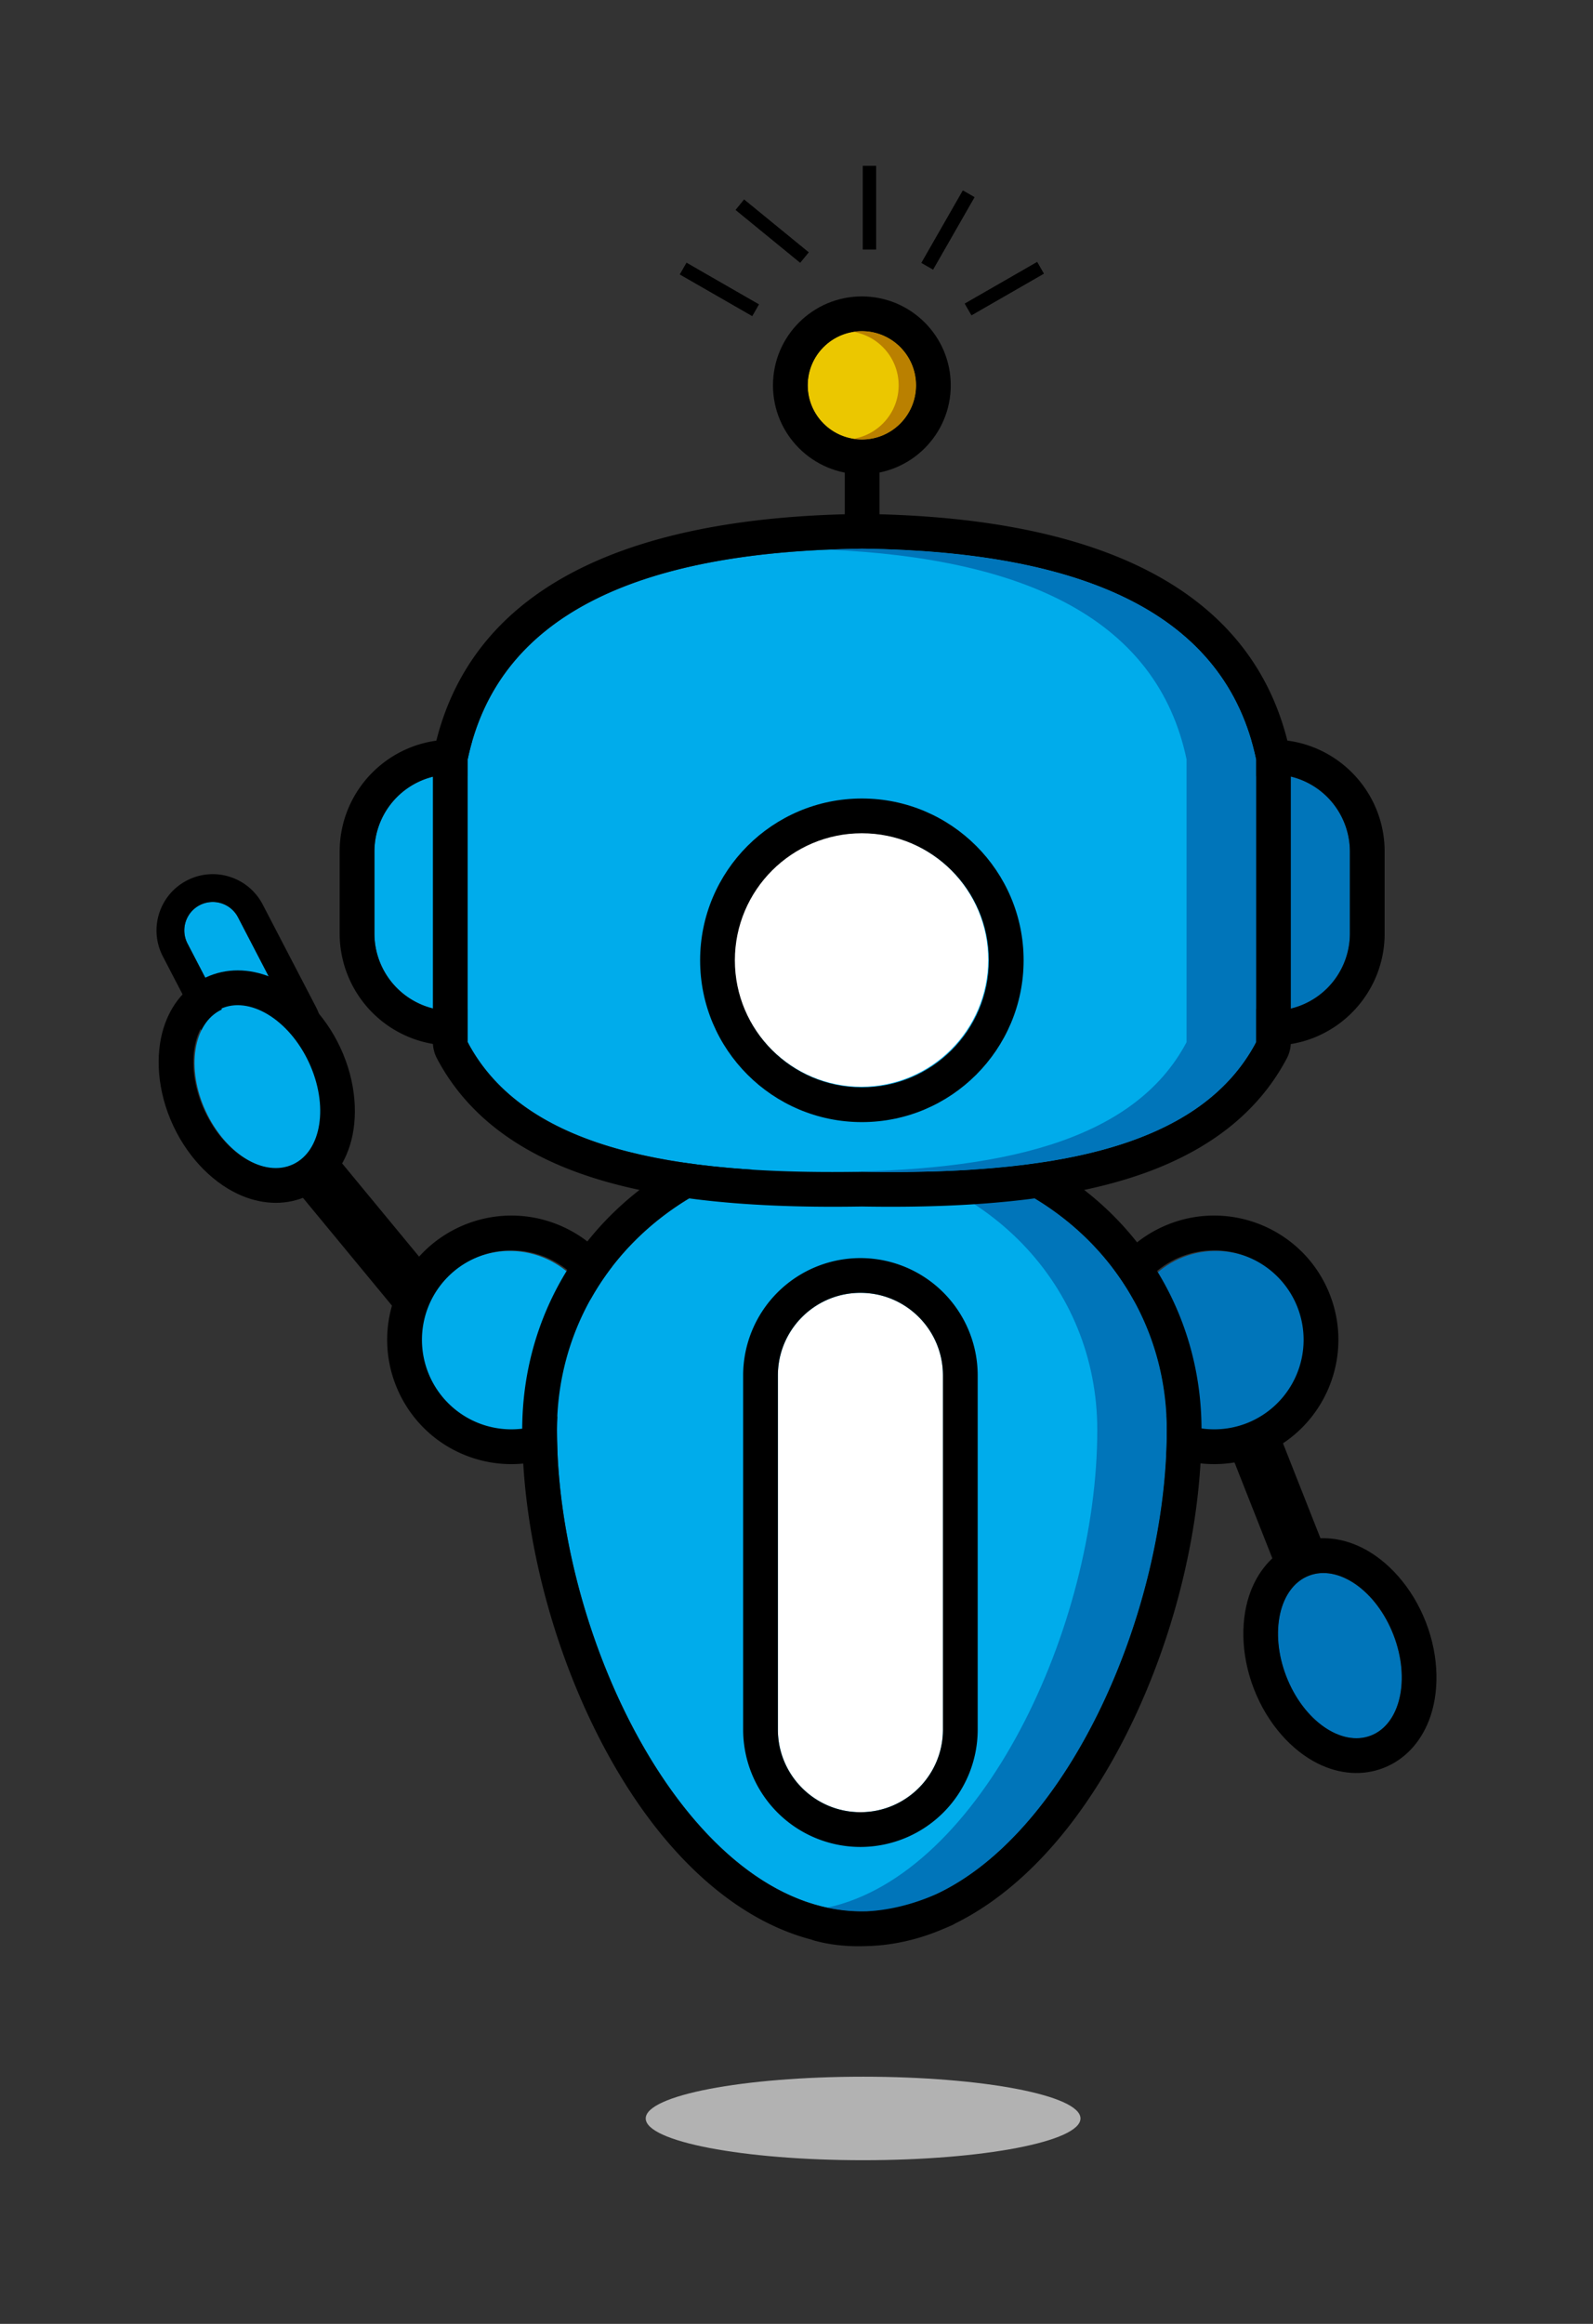 <svg xmlns="http://www.w3.org/2000/svg" xmlns:xlink="http://www.w3.org/1999/xlink" width="100%" height="100%" viewBox="0 0 240 350" fill-rule="evenodd" stroke-linejoin="round" stroke-miterlimit="2" xmlns:v="https://vecta.io/nano"><rect x="0" y="0" width="240" height="350" fill="#333333" stroke="none"/><ellipse cx="375.077" cy="683.083" rx="62.5" ry="12" fill="#b2b2b2" transform="matrix(.524 0 0 .524 -66.506 -38.877)"/><path d="M68.486 195.733l-6.054 5-20.002-24.218 6.054-5z"/><circle cx="281.772" cy="462.436" r="28.687" fill="#00aceb" transform="matrix(.437 .173 -.173 .437 33.671 -48.941)"/><path d="M83.919 184.385c-9.608-3.792-20.487.929-24.279 10.537s.929 20.487 10.537 24.28 20.487-.929 24.279-10.537-.929-20.487-10.537-24.279zm-1.922 4.87a13.49 13.49 0 0 1 7.59 17.488 13.49 13.49 0 0 1-17.488 7.59 13.49 13.49 0 0 1-7.589-17.488 13.49 13.49 0 0 1 17.488-7.589z"/><path d="M35.86 138.156a4.29 4.29 0 0 0-5.782-1.827 4.29 4.29 0 0 0-1.827 5.782l8.021 15.43a4.29 4.29 0 0 0 5.782 1.826 4.29 4.29 0 0 0 1.826-5.782l-8.021-15.43z" fill="#00aceb"/><path d="M39.576 136.224c-2.158-4.151-7.279-5.769-11.43-3.611s-5.769 7.279-3.611 11.43l8.021 15.43a8.48 8.48 0 0 0 11.43 3.61 8.48 8.48 0 0 0 3.611-11.429l-8.021-15.43zm-3.716 1.932a4.29 4.29 0 0 0-5.782-1.827 4.29 4.29 0 0 0-1.827 5.782l8.021 15.43a4.29 4.29 0 0 0 5.782 1.826 4.29 4.29 0 0 0 1.826-5.782l-8.021-15.43z"/><ellipse cx="208.56" cy="545.24" rx="15.125" ry="24.325" fill="#00aceb" transform="matrix(-.519 .242 -.224 -.481 269.239 375.533)"/><path d="M46.354 180.104c3.018-1.408 5.253-4.067 6.362-7.596 1.283-4.084.989-9.516-1.44-14.725s-6.401-8.926-10.355-10.568c-3.417-1.419-6.89-1.416-9.908-.008s-5.253 4.066-6.362 7.596c-1.283 4.084-.989 9.516 1.44 14.725s6.401 8.925 10.355 10.567c3.417 1.419 6.89 1.416 9.908.008zm-2.212-4.744c-4.331 2.02-10.294-1.585-13.306-8.044s-1.941-13.344 2.39-15.364 10.293 1.584 13.306 8.044 1.942 13.344-2.39 15.364zm144.813 31.022l-7.304 2.883 11.532 29.217 7.304-2.883z"/><circle cx="281.772" cy="462.436" r="28.687" fill="#0075ba" transform="matrix(-.437 .173 .173 .437 226.301 -48.941)"/><path d="M176.053 184.385c-9.608 3.792-14.329 14.672-10.537 24.279s14.671 14.33 24.279 10.537 14.329-14.672 10.537-24.28-14.671-14.329-24.279-10.537h0zm1.922 4.87a13.49 13.49 0 0 0-7.59 17.488 13.49 13.49 0 0 0 17.488 7.59 13.49 13.49 0 0 0 7.589-17.488 13.49 13.49 0 0 0-17.488-7.589z"/><ellipse cx="208.56" cy="545.24" rx="15.125" ry="24.325" fill="#0075ba" transform="matrix(-.534 .207 .192 .495 208.535 -63.705)"/><path d="M195.309 232.429c-3.104 1.204-5.511 3.709-6.852 7.157-1.551 3.99-1.619 9.429.459 14.788s5.795 9.331 9.631 11.232c3.315 1.642 6.781 1.87 9.885.666s5.511-3.709 6.852-7.157c1.551-3.99 1.618-9.429-.46-14.788s-5.794-9.33-9.63-11.231c-3.315-1.642-6.781-1.87-9.886-.666zm1.893 4.881c-4.455 1.728-5.981 8.526-3.404 15.171s8.287 10.637 12.743 8.91 5.981-8.526 3.404-15.171-8.287-10.638-12.743-8.91z"/><path d="M129.697 287.874c-25.747-.159-45.786-40.829-45.786-72.505 0-23.1 18.842-41.749 45.937-41.749l.317.001c26.925.145 45.62 18.739 45.62 41.748 0 31.737-20.118 72.505-45.937 72.505h-.151z" fill="#00aceb"/><path d="M124.613 173.858l5.235-.238.317.001c26.925.145 45.62 18.739 45.62 41.748 0 31.737-20.118 72.505-45.937 72.505h-.151c-1.722-.011-3.417-.203-5.084-.561 23.253-4.997 40.702-42.387 40.702-71.944 0-21.58-16.446-39.277-40.702-41.511z" fill="#0075ba"/><path d="M142.063 207.146c0-6.862-5.571-12.433-12.433-12.433s-12.433 5.571-12.433 12.433v53.354c0 6.862 5.571 12.433 12.433 12.433s12.433-5.571 12.433-12.433v-53.354z" fill="#fff"/><path d="M147.298 207.146a17.68 17.68 0 0 0-17.668-17.668 17.68 17.68 0 0 0-17.668 17.668V260.5a17.68 17.68 0 0 0 17.668 17.668 17.68 17.68 0 0 0 17.668-17.668v-53.354zm-5.235 0c0-6.862-5.571-12.433-12.433-12.433s-12.433 5.571-12.433 12.433V260.5c0 6.862 5.571 12.433 12.433 12.433s12.433-5.571 12.433-12.433v-53.354zm-19.758 84.99c-8.953-2.32-17.188-8.654-24.002-17.546-11.978-15.631-19.627-39.133-19.627-59.221 0-25.852 20.849-46.984 51.172-46.984l.345.001c30.136.162 50.827 21.23 50.827 46.983 0 20.128-7.68 43.684-19.699 59.315-5.123 6.663-11.046 11.88-17.472 15.037-.123.084-.255.158-.396.221a38.74 38.74 0 0 1-1.201.516c-3.807 1.646-7.777 2.569-11.852 2.646l-.041.001c-2.776.096-5.383-.199-7.7-.841-.124-.035-.242-.077-.357-.127zm18.727-6.846c20.219-9.444 34.754-42.944 34.754-69.921 0-23.009-18.696-41.604-45.621-41.748l-.317-.001c-27.095 0-45.937 18.65-45.937 41.749 0 31.676 20.039 72.346 45.786 72.505h.151l.588-.007-.001.006c3.338-.149 6.97-.989 10.595-2.583z"/><use xlink:href="#B" fill="#00aceb"/><use xlink:href="#C"/><use xlink:href="#B" x="123.721" fill="#0075ba"/><use xlink:href="#C" x="123.721"/><path d="M129.197 176.485c-27.515.415-50.21-3.376-58.741-19.528v-42.579c4.63-22.048 26.142-31.332 59.391-31.741l.389.005c33.028.477 54.39 9.775 59.002 31.736v42.579c-8.598 16.28-31.584 20.002-59.391 19.518l-.651.01z" fill="#00aceb"/><path d="M129.276 181.72l.57-.009c17.46.299 33.088-1.108 44.757-5.863 8.653-3.526 15.26-8.863 19.265-16.446a5.23 5.23 0 0 0 .606-2.444v-42.579c0-.361-.038-.722-.112-1.076-5.055-24.069-27.854-35.373-64.049-35.895l-.395-.005c-.045-.001-.09-.001-.135 0-36.425.449-59.377 11.746-64.45 35.9-.074.354-.112.715-.112 1.076v42.579c0 .852.208 1.691.606 2.444 3.975 7.527 10.513 12.84 19.072 16.367 11.565 4.765 27.052 6.212 44.377 5.951zm-.079-5.234c-27.515.415-50.21-3.376-58.741-19.528v-42.579c4.63-22.048 26.142-31.332 59.391-31.741l.389.005c33.028.477 54.39 9.775 59.002 31.736v42.579c-8.598 16.28-31.584 20.002-59.391 19.518l-.651.01z"/><path d="M124.613 82.779l5.235-.142.389.005c33.028.477 54.39 9.775 59.002 31.736v42.579c-8.598 16.28-31.584 20.002-59.391 19.518l-.651.01-4.581.029c25.431-.078 46.101-4.312 54.153-19.557v-42.579c-4.383-20.868-23.889-30.302-54.156-31.599z" fill="#0075ba"/><circle cx="385.635" cy="344.374" r="38.25" fill="#fff" transform="matrix(.5 0 0 .5 -63.06 -27.637)"/><path d="M129.848 120.262c-13.45 0-24.369 10.919-24.369 24.369S116.398 169 129.848 169s24.369-10.92 24.369-24.369-10.92-24.369-24.369-24.369zm0 5.235c10.56 0 19.134 8.574 19.134 19.134s-8.574 19.134-19.134 19.134-19.134-8.574-19.134-19.134 8.574-19.134 19.134-19.134zm-2.574-55.046h5.235v10.47h-5.235z"/><circle cx="376.251" cy="183.79" r="16.25" fill="#ebc700" transform="matrix(.502 0 0 .502 -59.04 -34.232)"/><path d="M129.848 44.643c-7.392 0-13.393 6.001-13.393 13.393s6.001 13.393 13.393 13.393 13.393-6.001 13.393-13.393-6.001-13.393-13.393-13.393zm0 5.235c4.503 0 8.158 3.656 8.158 8.158s-3.655 8.158-8.158 8.158-8.158-3.655-8.158-8.158 3.656-8.158 8.158-8.158z"/><path d="M128.539 49.982a8.23 8.23 0 0 1 1.309-.105c4.503 0 8.158 3.656 8.158 8.158s-3.655 8.158-8.158 8.158a8.17 8.17 0 0 1-1.309-.105c3.881-.627 6.849-3.996 6.849-8.053s-2.968-7.426-6.849-8.054z" fill="#ba8000"/><path d="M129.986 25h2.015v12.564h-2.015z"/><path d="M132.001 25h-2.015v12.564h2.015V25zm-1.718 6.282l.71.71.71-.71-.71-.71-.71.71z"/><g transform="matrix(.454 .26 -.26 .454 34.692 -147.04)"><path d="M350 186.644h3.849v24H350z"/><path d="M353.849 186.644H350v24h3.849v-24zm-3.281 12l1.357 1.357 1.357-1.357-1.357-1.357-1.357 1.357z"/></g><g transform="matrix(.331 -.405 .405 .331 -80.607 111.589)"><path d="M350 186.644h3.849v24H350z"/><use xlink:href="#D"/></g><g transform="matrix(.261 -.454 .454 .261 -73.655 151.516)"><path d="M350 186.644h3.849v24H350z"/><use xlink:href="#D"/></g><g transform="matrix(.261 .454 .454 -.261 -30.728 -64.456)"><path d="M350 186.644h3.849v24H350z"/><path d="M353.849 186.644H350v24h3.849v-24zm-1.924 10.643l1.357 1.357-1.357 1.357-1.357-1.357 1.357-1.357z"/></g><defs ><path id="B" d="M79.653 128.254a11.63 11.63 0 0 0-11.622-11.622 11.63 11.63 0 0 0-11.622 11.622v12.355a11.63 11.63 0 0 0 11.622 11.622 11.63 11.63 0 0 0 11.622-11.622v-12.355z"/><path id="C" d="M84.887 128.254c0-9.303-7.553-16.856-16.856-16.856s-16.857 7.553-16.857 16.856v12.355a16.87 16.87 0 0 0 16.857 16.857c9.303 0 16.856-7.554 16.856-16.857v-12.355zm-5.235 0a11.63 11.63 0 0 0-11.622-11.622 11.63 11.63 0 0 0-11.622 11.622v12.355a11.63 11.63 0 0 0 11.622 11.622 11.63 11.63 0 0 0 11.622-11.622v-12.355z"/><path id="D" d="M353.849 186.644H350v24h3.849v-24zm-1.924 10.643l-1.357 1.357 1.357 1.357 1.357-1.357-1.357-1.357z"/></defs></svg>